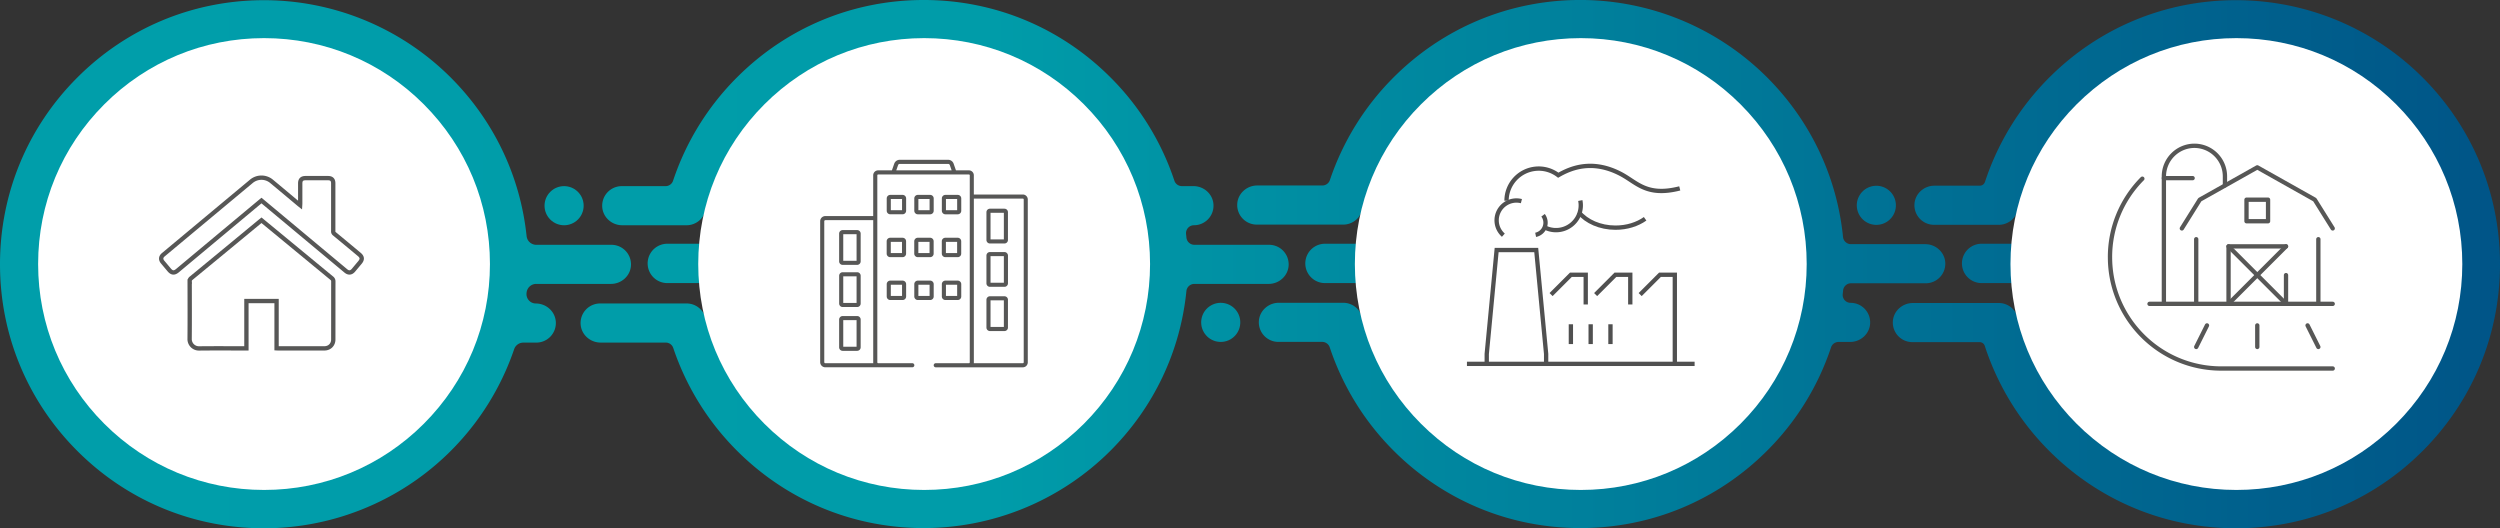 <svg xmlns="http://www.w3.org/2000/svg" xmlns:xlink="http://www.w3.org/1999/xlink" viewBox="0 0 4626.3 977.57">
  <rect x="0" y="0" width="4626.3" height="977.57" fill="#333333" stroke="none"/>
  <defs>
    <style>
      .cls-1 {
        fill: url(#New_Gradient_Swatch_1);
      }

      .cls-2 {
        fill: url(#New_Gradient_Swatch_1-3);
      }

      .cls-3 {
        fill: url(#New_Gradient_Swatch_1-4);
      }

      .cls-4 {
        fill: url(#New_Gradient_Swatch_1-5);
      }

      .cls-5 {
        fill: #fff;
      }

      .cls-6 {
        fill: url(#New_Gradient_Swatch_1-7);
      }

      .cls-7 {
        fill: url(#New_Gradient_Swatch_1-8);
      }

      .cls-8 {
        fill: url(#New_Gradient_Swatch_1-9);
      }

      .cls-9 {
        fill: url(#New_Gradient_Swatch_1-10);
      }

      .cls-10, .cls-12, .cls-13 {
        fill: none;
        stroke-width: 8px;
      }

      .cls-10, .cls-12 {
        stroke: #575756;
      }

      .cls-10, .cls-13 {
        stroke-miterlimit: 10;
      }

      .cls-11 {
        fill: #575756;
      }

      .cls-12 {
        stroke-linecap: round;
        stroke-linejoin: round;
      }

      .cls-13 {
        stroke: #505050;
      }
    </style>
    <linearGradient id="New_Gradient_Swatch_1" data-name="New Gradient Swatch 1" x1="-44.84" y1="487.45" x2="4648.66" y2="487.45" gradientUnits="userSpaceOnUse">
      <stop offset="0" stop-color="#009eaa"/>
      <stop offset="0.4" stop-color="#009ca9"/>
      <stop offset="1" stop-color="#005487"/>
    </linearGradient>
    <linearGradient id="New_Gradient_Swatch_1-3" x1="-44.84" y1="488.61" x2="4648.66" y2="488.61" xlink:href="#New_Gradient_Swatch_1"/>
    <linearGradient id="New_Gradient_Swatch_1-4" x1="-44.84" y1="380.64" x2="4648.66" y2="380.64" gradientTransform="translate(574.9 -626.64) rotate(45)" xlink:href="#New_Gradient_Swatch_1"/>
    <linearGradient id="New_Gradient_Swatch_1-5" x1="-44.84" y1="488.96" x2="4648.66" y2="488.96" xlink:href="#New_Gradient_Swatch_1"/>
    <linearGradient id="New_Gradient_Swatch_1-7" x1="-44.84" y1="488.61" x2="4648.66" y2="488.61" xlink:href="#New_Gradient_Swatch_1"/>
    <linearGradient id="New_Gradient_Swatch_1-8" x1="-44.84" y1="596.57" x2="4648.66" y2="596.57" gradientTransform="translate(585.77 -1034.15) rotate(29.47)" xlink:href="#New_Gradient_Swatch_1"/>
    <linearGradient id="New_Gradient_Swatch_1-9" x1="-44.84" y1="488.96" x2="4648.66" y2="488.96" xlink:href="#New_Gradient_Swatch_1"/>
    <linearGradient id="New_Gradient_Swatch_1-10" x1="-44.84" y1="379.8" x2="4648.66" y2="379.8" gradientTransform="translate(180.15 -787.59) rotate(13.28)" xlink:href="#New_Gradient_Swatch_1"/>
  </defs>
  <g id="Layer_2" data-name="Layer 2">
    <g id="Layer_1-2" data-name="Layer 1">
      <path class="cls-1" d="M2512.3,523.86h-61a36.41,36.41,0,0,1,0-72.81h61a36.41,36.41,0,0,1,0,72.81Z"/>
      <path class="cls-1" d="M1295.28,523.86h-61a36.41,36.41,0,0,1,0-72.81h61a36.41,36.41,0,0,1,0,72.81Z"/>
      <g>
        <path class="cls-2" d="M2347.64,525.39H2210.07a14.69,14.69,0,0,0-14.61,13.25c-11.28,111.61-60.21,215.08-140.6,295.47A489.44,489.44,0,0,1,1702.6,977.17c-128-1.72-248-52.37-338.73-143.06a488.48,488.48,0,0,1-118-190.18,14.66,14.66,0,0,0-13.9-10H1111.4c-19.62,0-36.33-15.26-37-34.87a36.19,36.19,0,0,1,36.17-37.5h160a36.18,36.18,0,0,1,36,32.37,415.08,415.08,0,0,0,108.54,189c78.62,78.62,183.15,121.91,294.33,121.91s215.7-43.29,294.32-121.91S2125.6,599.79,2125.6,488.61s-43.29-215.71-121.91-294.32S1820.55,72.37,1709.37,72.37,1493.66,115.67,1415,194.29a415,415,0,0,0-108.45,188.6,36.15,36.15,0,0,1-36.07,33.94H1151.4c-19.62,0-36.33-15.26-37-34.87a36.19,36.19,0,0,1,36.16-37.5h81.06a14.67,14.67,0,0,0,13.93-10.06,488.26,488.26,0,0,1,118.35-191.29C1456.15,50.82,1578.85,0,1709.37,0s253.21,50.82,345.49,143.11a486.43,486.43,0,0,1,118.39,191.33,14.66,14.66,0,0,0,13.92,10h21.43c19.63,0,36.34,15.25,37,34.86a36.19,36.19,0,0,1-36.17,37.51h0a14.67,14.67,0,0,0-14.6,16.29c.24,2.18.48,4.37.69,6.57A14.73,14.73,0,0,0,2210.19,453h138.32a36.19,36.19,0,0,1,36.16,37.5C2384,510.13,2367.26,525.39,2347.64,525.39Z"/>
        <circle class="cls-3" cx="1043.87" cy="380.64" r="36.19" transform="translate(36.59 849.62) rotate(-45)"/>
      </g>
      <path class="cls-4" d="M1167.65,490.52a36.19,36.19,0,0,0-36.16-37.5H992.3a18,18,0,0,1-17.82-16.17C962.81,326,914,223.35,834.11,143.46A489.44,489.44,0,0,0,482.07.4C354,2.06,233.85,52.72,143.11,143.46,50.82,235.75,0,358.45,0,489s50.82,253.21,143.11,345.5c90.6,90.6,210.5,141.23,338.33,143.06a489.38,489.38,0,0,0,470-331.34,17.94,17.94,0,0,1,17-12.23h24a36.18,36.18,0,0,0,36.16-37.51c-.69-19.6-17.4-34.86-37-34.86h0a17.35,17.35,0,0,1-17.23-19.25c0-.33.07-.66.11-1a17.87,17.87,0,0,1,17.79-16h138.37C1150.24,525.39,1167,510.13,1167.65,490.52ZM904.84,489c0,111.18-43.29,215.71-121.91,294.32S599.79,905.2,488.61,905.2,272.9,861.9,194.29,783.28,72.37,600.14,72.37,489s43.3-215.7,121.92-294.32S377.43,72.73,488.61,72.73,704.31,116,782.93,194.64,904.84,377.78,904.84,489Z"/>
      <path class="cls-5" d="M1710.14,70.55c-111.66,0-216.64,43.49-295.6,122.45s-122.45,183.94-122.45,295.61,43.49,216.65,122.45,295.61,183.94,122.44,295.6,122.44,216.65-43.48,295.61-122.44,122.45-184,122.45-295.61S2084.71,272,2005.75,193,1821.81,70.55,1710.14,70.55Z"/>
      <path class="cls-5" d="M488.61,70.55C600.27,70.55,705.26,114,784.22,193S906.66,376.94,906.66,488.61,863.18,705.26,784.22,784.22s-184,122.44-295.61,122.44S272,863.18,193,784.22,70.55,600.27,70.55,488.61,114,272,193,193,376.94,70.55,488.61,70.55Z"/>
      <path class="cls-1" d="M3727.42,523.86h-61a36.41,36.41,0,0,1,0-72.81h61a36.41,36.41,0,0,1,0,72.81Z"/>
      <path class="cls-6" d="M3562.76,451.82H3425.18a14.7,14.7,0,0,1-14.61-13.24C3399.3,327,3350.37,223.5,3270,143.11A489.51,489.51,0,0,0,2917.72,0c-128,1.73-248,52.38-338.74,143.07a488.39,488.39,0,0,0-118,190.18,14.65,14.65,0,0,1-13.91,10H2326.52c-19.62,0-36.34,15.26-37,34.87a36.19,36.19,0,0,0,36.16,37.51h160a36.2,36.2,0,0,0,36-32.38,415,415,0,0,1,108.54-189c78.62-78.61,183.14-121.91,294.32-121.91s215.71,43.3,294.32,121.91,121.92,183.15,121.92,294.33-43.3,215.7-121.92,294.32-183.14,121.91-294.32,121.91-215.7-43.3-294.32-121.91a415,415,0,0,1-108.45-188.6,36.17,36.17,0,0,0-36.07-34H2366.51c-19.62,0-36.33,15.26-37,34.87a36.19,36.19,0,0,0,36.17,37.51h81.06a14.69,14.69,0,0,1,13.93,10A488.24,488.24,0,0,0,2579,834.1c92.29,92.29,215,143.11,345.5,143.11S3177.7,926.39,3270,834.1a486.4,486.4,0,0,0,118.39-191.32,14.66,14.66,0,0,1,13.92-10h21.43c19.62,0,36.33-15.26,37-34.87a36.19,36.19,0,0,0-36.16-37.51h0A14.66,14.66,0,0,1,3410,544.1q.36-3.29.69-6.57a14.72,14.72,0,0,1,14.63-13.33h138.31a36.19,36.19,0,0,0,36.17-37.51C3599.09,467.08,3582.38,451.82,3562.76,451.82Z"/>
      <circle class="cls-7" cx="2258.99" cy="596.57" r="36.19" transform="translate(-1.21 1188.53) rotate(-29.47)"/>
      <path class="cls-5" d="M2925.26,70.55c-111.67,0-216.65,43.49-295.61,122.45s-122.44,183.94-122.44,295.61,43.48,216.65,122.44,295.61,183.94,122.44,295.61,122.44,216.65-43.48,295.61-122.44,122.44-184,122.44-295.61S3299.83,272,3220.87,193,3036.93,70.55,2925.26,70.55Z"/>
      <g>
        <path class="cls-8" d="M4483.19,143.46A488.08,488.08,0,0,0,4137.71.35c-130.52,0-253.22,50.82-345.51,143.11a488.42,488.42,0,0,0-119,193.22,10,10,0,0,1-9.49,6.94h-84c-19.62,0-36.34,15.25-37,34.86A36.18,36.18,0,0,0,3578.86,416h120a36.19,36.19,0,0,0,36-32.38,415,415,0,0,1,108.54-189C3922,116,4026.51,72.73,4137.69,72.73S4353.4,116,4432,194.64,4553.93,377.78,4553.93,489s-43.3,215.7-121.91,294.32-183.14,121.91-294.33,121.91S3922,861.9,3843.37,783.28a415,415,0,0,1-108.45-188.6,36.15,36.15,0,0,0-36.07-33.94H3539.73c-19.62,0-36.33,15.26-37,34.87a36.19,36.19,0,0,0,36.16,37.5h124.47a10,10,0,0,1,9.51,7A488.12,488.12,0,0,0,3792.2,834.46c92.28,92.28,215,143.11,345.49,143.11s253.22-50.83,345.5-143.11,143.11-215,143.11-345.5S4575.48,235.75,4483.19,143.46Z"/>
        <circle class="cls-9" cx="3472.2" cy="379.8" r="36.19" transform="translate(5.62 807.91) rotate(-13.28)"/>
      </g>
      <path class="cls-5" d="M4138.47,70.55c-111.66,0-216.65,43.49-295.61,122.45s-122.44,183.94-122.44,295.61,43.48,216.65,122.44,295.61,183.95,122.44,295.61,122.44,216.65-43.48,295.61-122.44,122.45-184,122.45-295.61S4513,272,4434.08,193,4250.14,70.55,4138.47,70.55Z"/>
      <g>
        <path class="cls-10" d="M511.8,644.52V557.07H456v87.58H452.8c-28.13,0-56.26-.21-84.38.11a17.21,17.21,0,0,1-17.52-17.68c.33-35.43.15-70.86.09-106.29a6.82,6.82,0,0,1,2.74-5.95q64.11-52.73,128.09-105.62c.62-.52,1.27-1,2.07-1.64L502.62,423q55.59,45.87,111.2,91.69a7.15,7.15,0,0,1,3,6.15c-.09,35.79,0,71.58-.07,107.37,0,9.5-6.89,16.42-16.36,16.43q-43,0-86,0C513.63,644.64,512.91,644.58,511.8,644.52Z"/>
        <path class="cls-10" d="M483.84,371.11l-14.21,11.83Q399,441.86,328.44,500.77c-6,5-10.44,4.54-15.46-1.48-4-4.78-8-9.53-12-14.32s-3.47-9.63,1.17-13.51q81.52-68,163.06-135.95a29.16,29.16,0,0,1,37.37.1q25.27,21,50.41,42.16c.68.57,1.39,1.1,2.41,1.9.07-1.19.16-2,.16-2.87q0-18.68,0-37.33c0-6.82,3-9.84,9.94-9.85h41.39c6.72,0,9.77,3,9.77,9.72q0,44.37,0,88.72a5.24,5.24,0,0,0,2.12,4.56q23,18.94,45.78,38c6,4.95,6.37,9.32,1.43,15.21-3.94,4.69-7.85,9.41-11.8,14.11-4.34,5.17-9.14,5.63-14.29,1.33l-153.45-128C485.63,372.55,484.79,371.88,483.84,371.11Z"/>
      </g>
      <g>
        <path class="cls-11" d="M1720.16,468.3h-20.74V447.55h20.74V468.3Zm-28.33,1.05a6.51,6.51,0,0,0,2.89,5.4,6.45,6.45,0,0,0,3.64,1.12h22.86a6.51,6.51,0,0,0,5.41-2.87,6.46,6.46,0,0,0,1.1-3.65V446.5a6.44,6.44,0,0,0-2.87-5.41,6.42,6.42,0,0,0-3.64-1.12h-22.86a6.56,6.56,0,0,0-5.41,2.88,6.48,6.48,0,0,0-1.12,3.65v22.85Z"/>
        <path class="cls-11" d="M1771.17,468.3h-20.76V447.55h20.76V468.3Zm-28.33,1.05a6.53,6.53,0,0,0,6.52,6.52h22.87a6.48,6.48,0,0,0,6.51-6.52V446.5a6.77,6.77,0,0,0-.51-2.54,6.53,6.53,0,0,0-6-4h-22.87a6.45,6.45,0,0,0-2.54.52,6.5,6.5,0,0,0-4,6v22.85Z"/>
        <path class="cls-11" d="M1669.15,468.3h-20.73V447.55h20.73V468.3Zm-25.45,6.45a6.5,6.5,0,0,0,3.65,1.12h22.85a6.53,6.53,0,0,0,6.54-6.52V446.5a6.58,6.58,0,0,0-2.87-5.41,6.52,6.52,0,0,0-3.67-1.12h-22.85a6.41,6.41,0,0,0-2.54.52,6.47,6.47,0,0,0-4,6v22.85a6.54,6.54,0,0,0,.5,2.54,6.61,6.61,0,0,0,2.36,2.86Z"/>
        <path class="cls-11" d="M1669.24,547.61h-20.76V526.87h20.76v20.74Zm-25.45,6.48a6.57,6.57,0,0,0,3.65,1.11h22.85a6.63,6.63,0,0,0,2.54-.52,6.5,6.5,0,0,0,2.87-2.36,6.63,6.63,0,0,0,1.11-3.65V525.83a6.56,6.56,0,0,0-.52-2.55,6.33,6.33,0,0,0-2.35-2.86,6.51,6.51,0,0,0-3.65-1.13h-22.85a6.56,6.56,0,0,0-6.54,6.54v22.84a6.57,6.57,0,0,0,2.89,5.42Z"/>
        <path class="cls-11" d="M1648.48,368.23h20.76V389h-20.76V368.23Zm28.33-1.05a6.55,6.55,0,0,0-.52-2.54,6.41,6.41,0,0,0-2.35-2.87,6.58,6.58,0,0,0-3.65-1.12h-22.85a6.51,6.51,0,0,0-2.54.51,6.59,6.59,0,0,0-2.87,2.36,6.52,6.52,0,0,0-1.13,3.66V390a6.55,6.55,0,0,0,.52,2.54,6.47,6.47,0,0,0,2.37,2.87,6.57,6.57,0,0,0,3.65,1.11h22.85a6.62,6.62,0,0,0,2.54-.51,6.52,6.52,0,0,0,2.87-2.37,6.6,6.6,0,0,0,1.11-3.64V367.18Z"/>
        <path class="cls-11" d="M1720.23,389h-20.74V368.23h20.74V389Zm-25.43,6.47a6.48,6.48,0,0,0,3.65,1.11h22.84a6.54,6.54,0,0,0,6.53-6.52V367.18a6.53,6.53,0,0,0-6.53-6.53h-22.84a6.53,6.53,0,0,0-6.53,6.53V390a6.37,6.37,0,0,0,.51,2.54,6.53,6.53,0,0,0,2.37,2.87Z"/>
        <path class="cls-11" d="M1771.24,547.61H1750.5V526.87h20.74v20.74Zm4.72-27.19a6.54,6.54,0,0,0-3.66-1.13h-22.86a6.59,6.59,0,0,0-2.54.52,6.53,6.53,0,0,0-4,6v22.84a6.54,6.54,0,0,0,2.89,5.41,6.45,6.45,0,0,0,3.64,1.12h22.86a6.56,6.56,0,0,0,5.41-2.88,6.48,6.48,0,0,0,1.12-3.65V525.83a6.56,6.56,0,0,0-.52-2.55,6.46,6.46,0,0,0-2.35-2.86Z"/>
        <path class="cls-11" d="M1771.24,389H1750.5V368.23h20.74V389Zm-25.44,6.47a6.52,6.52,0,0,0,3.64,1.11h22.86a6.49,6.49,0,0,0,5.41-2.88,6.45,6.45,0,0,0,1.12-3.64V367.18a6.53,6.53,0,0,0-6.53-6.53h-22.86a6.56,6.56,0,0,0-5.41,2.88,6.48,6.48,0,0,0-1.12,3.65V390a6.54,6.54,0,0,0,2.89,5.41Z"/>
        <path class="cls-11" d="M1720.23,547.61h-20.74V526.87h20.74v20.74Zm-25.43,6.48a6.48,6.48,0,0,0,3.65,1.11h22.84a6.54,6.54,0,0,0,6.53-6.53V525.83a6.56,6.56,0,0,0-.52-2.55,6.55,6.55,0,0,0-6-4h-22.84a6.51,6.51,0,0,0-2.54.52,6.53,6.53,0,0,0-4,6v22.84a6.37,6.37,0,0,0,.51,2.54,6.67,6.67,0,0,0,2.37,2.88Z"/>
        <path class="cls-11" d="M1585.11,482.58h-24.65V433.36h24.65v49.22Zm4.71-55.68a6.39,6.39,0,0,0-3.63-1.12h-26.81a6.51,6.51,0,0,0-2.54.52,6.5,6.5,0,0,0-4,6v51.37a6.51,6.51,0,0,0,6.5,6.5h26.81a6.33,6.33,0,0,0,2.53-.52,6.53,6.53,0,0,0,4-6V432.29a6.64,6.64,0,0,0-.51-2.53,6.55,6.55,0,0,0-2.36-2.86Z"/>
        <path class="cls-11" d="M1585.11,641.65h-24.65V592.43h24.65v49.22Zm4.71-55.69a6.46,6.46,0,0,0-3.63-1.11h-26.81a6.69,6.69,0,0,0-2.54.51,6.53,6.53,0,0,0-4,6v51.37a6.51,6.51,0,0,0,6.5,6.5h26.81a6.33,6.33,0,0,0,2.53-.52,6.53,6.53,0,0,0,4-6V591.36a6.51,6.51,0,0,0-2.87-5.4Z"/>
        <path class="cls-11" d="M1585.11,560.57h-24.65V511.36h24.65v49.21Zm4.71-55.68a6.44,6.44,0,0,0-3.63-1.11h-26.81a6.5,6.5,0,0,0-6.5,6.5v51.37a6.47,6.47,0,0,0,2.86,5.39,6.48,6.48,0,0,0,3.64,1.12h26.81a6.42,6.42,0,0,0,2.53-.51,6.59,6.59,0,0,0,2.85-2.36,6.42,6.42,0,0,0,1.12-3.64V510.28a6.68,6.68,0,0,0-.51-2.53,6.61,6.61,0,0,0-2.36-2.86Z"/>
        <path class="cls-11" d="M1802.13,670.49v-303h90.65a1.75,1.75,0,0,1,.62.12,1.54,1.54,0,0,1,.71.6,1.51,1.51,0,0,1,.3.91V670.49a1.7,1.7,0,0,1-.73,1.34,1.57,1.57,0,0,1-.9.28H1802a7.94,7.94,0,0,0,.14-1.62ZM1662,305.39h0a3,3,0,0,1,1.13-1.51,3.15,3.15,0,0,1,1.8-.57h89.74a3.15,3.15,0,0,1,1.8.57,3.26,3.26,0,0,1,1.13,1.51h0l3.44,9.84H1658.55l3.44-9.84ZM1526.54,672a1.89,1.89,0,0,1-.86-.72,1.8,1.8,0,0,1-.35-1.09V409.39a1.74,1.74,0,0,1,.16-.77,2,2,0,0,1,.72-.87,1.88,1.88,0,0,1,1.09-.33h88.61V670.49a8.72,8.72,0,0,0,.15,1.62H1527.3a1.84,1.84,0,0,1-.76-.15Zm369.82,7a9.07,9.07,0,0,0,4-3.32,9.24,9.24,0,0,0,1.58-5.15V369.14a9.21,9.21,0,0,0-9.2-9.21h-90.65V324.44a8.78,8.78,0,0,0-.71-3.59,9.19,9.19,0,0,0-8.48-5.62h-23.89l-4.31-12.33h0a10.52,10.52,0,0,0-3.9-5.2,10.65,10.65,0,0,0-6.18-2h-89.74a10.7,10.7,0,0,0-6.19,2,10.56,10.56,0,0,0-3.89,5.2h0l-4.31,12.33h-25.42a9.08,9.08,0,0,0-3.58.72,9.19,9.19,0,0,0-5.62,8.49v75.39H1527.3a9.28,9.28,0,0,0-3.72.77,9.49,9.49,0,0,0-5.82,8.79V670.15a9.53,9.53,0,0,0,9.54,9.54h95.19a3.45,3.45,0,0,0,1-.15,8.51,8.51,0,0,0,1.6.15h63.14a3.79,3.79,0,0,0,0-7.58h-63.14a1.5,1.5,0,0,1-.47-.07l0,0a1.72,1.72,0,0,1-.81-.58,1.82,1.82,0,0,1-.31-1v-346a1.5,1.5,0,0,1,.14-.64,1.63,1.63,0,0,1,.59-.71,1.53,1.53,0,0,1,.9-.28h167.83a1.52,1.52,0,0,1,.62.12,1.56,1.56,0,0,1,.72.6,1.54,1.54,0,0,1,.28.91V670.49a1.66,1.66,0,0,1-.31,1,1.72,1.72,0,0,1-.81.58l0,0a1.68,1.68,0,0,1-.48.07h-61.37a3.79,3.79,0,1,0,0,7.58h161.21a9.16,9.16,0,0,0,3.58-.73Z"/>
        <path class="cls-11" d="M1857.67,605.05H1833V555.83h24.66v49.22Zm4.72-55.69a6.65,6.65,0,0,0-3.65-1.11h-26.81a6.47,6.47,0,0,0-5.39,2.86,6.36,6.36,0,0,0-1.11,3.64v51.38a6.47,6.47,0,0,0,2.86,5.38,6.52,6.52,0,0,0,3.64,1.12h26.81a6.47,6.47,0,0,0,6.5-6.5V554.75a6.35,6.35,0,0,0-.51-2.53,6.56,6.56,0,0,0-2.34-2.86Z"/>
        <path class="cls-11" d="M1833,393.78h24.66V443H1833V393.78Zm29.38-6.46a6.56,6.56,0,0,0-3.65-1.12h-26.81a6.34,6.34,0,0,0-2.54.52,6.41,6.41,0,0,0-2.85,2.34,6.6,6.6,0,0,0-1.11,3.64v51.38a6.47,6.47,0,0,0,2.86,5.38,6.52,6.52,0,0,0,3.64,1.12h26.81a6.47,6.47,0,0,0,6.5-6.5V392.7a6.49,6.49,0,0,0-2.85-5.38Z"/>
        <path class="cls-11" d="M1833,474h24.66v49.21H1833V474Zm29.38-6.47a6.55,6.55,0,0,0-3.65-1.11h-26.81a6.49,6.49,0,0,0-6.5,6.49v51.38a6.47,6.47,0,0,0,6.5,6.5h26.81a6.67,6.67,0,0,0,2.55-.51,6.47,6.47,0,0,0,4-6V473a6.49,6.49,0,0,0-2.85-5.38Z"/>
      </g>
      <g id="farm_1" data-name="farm 1">
        <g>
          <polyline class="cls-12" points="4037.55 422.7 4070.78 369.52 4177.14 309.69 4283.49 369.52 4316.73 422.7"/>
          <line class="cls-12" x1="4064.13" y1="442.64" x2="4064.13" y2="562.29"/>
          <line class="cls-12" x1="4290.14" y1="442.64" x2="4290.14" y2="562.29"/>
          <rect class="cls-12" x="4157.2" y="369.52" width="39.88" height="39.88"/>
          <g>
            <line class="cls-12" x1="4230.32" y1="509.11" x2="4230.32" y2="562.29"/>
            <polyline class="cls-12" points="4123.96 562.29 4123.96 455.93 4230.32 455.93"/>
            <line class="cls-12" x1="4123.96" y1="455.93" x2="4230.32" y2="562.29"/>
            <line class="cls-12" x1="4230.32" y1="455.93" x2="4123.96" y2="562.29"/>
          </g>
        </g>
        <g>
          <path class="cls-12" d="M4004.31,562.29v-236a56.66,56.66,0,0,1,56.5-56.5h0a56.66,56.66,0,0,1,56.5,56.5v16.62"/>
          <line class="cls-12" x1="4004.31" y1="329.63" x2="4057.49" y2="329.63"/>
        </g>
        <line class="cls-12" x1="4316.73" y1="562.29" x2="3977.72" y2="562.29"/>
        <path class="cls-12" d="M4316.73,681.94H4110.66c-113.8,0-206.06-92.26-206.06-206.07a205.39,205.39,0,0,1,59.82-145.17"/>
        <g>
          <line class="cls-12" x1="4084.08" y1="602.17" x2="4064.13" y2="642.06"/>
          <line class="cls-12" x1="4177.14" y1="602.17" x2="4177.14" y2="642.06"/>
          <line class="cls-12" x1="4270.2" y1="602.17" x2="4290.14" y2="642.06"/>
        </g>
      </g>
      <g>
        <polyline class="cls-13" points="2751.24 673.33 2751.24 655.01 2769.56 462.68 2842.83 462.68 2861.15 655.01 2861.15 673.33"/>
        <polyline class="cls-13" points="2870.31 545.11 2906.94 508.47 2934.42 508.47 2934.42 563.43"/>
        <polyline class="cls-13" points="2952.74 545.11 2989.37 508.47 3016.85 508.47 3016.85 563.43"/>
        <polyline class="cls-13" points="3035.16 545.11 3071.8 508.47 3099.28 508.47 3099.28 673.33"/>
        <line class="cls-13" x1="3135.91" y1="673.33" x2="2714.61" y2="673.33"/>
        <line class="cls-13" x1="2906.94" y1="600.06" x2="2906.94" y2="636.7"/>
        <line class="cls-13" x1="2943.58" y1="600.06" x2="2943.58" y2="636.7"/>
        <line class="cls-13" x1="2980.21" y1="600.06" x2="2980.21" y2="636.7"/>
        <path class="cls-13" d="M2855.45,398.38a22.9,22.9,0,0,1-13.73,36.19"/>
        <path class="cls-13" d="M2924.38,371.1a45.82,45.82,0,0,1-65.11,50.09"/>
        <path class="cls-13" d="M3044.32,404.88c-14.31,10.18-33.58,16.41-54.77,16.41-28.59,0-53.67-11.34-67.82-28.4"/>
        <path class="cls-13" d="M2787.88,371.51a59.53,59.53,0,0,1,95.72-47.27c21.92-12.62,61.78-30.26,115.22-2.53,30.33,15.74,47.79,42.65,109.61,26.91"/>
        <path class="cls-13" d="M2782,435.21a36.65,36.65,0,0,1,33.4-63"/>
      </g>
    </g>
  </g>
</svg>
